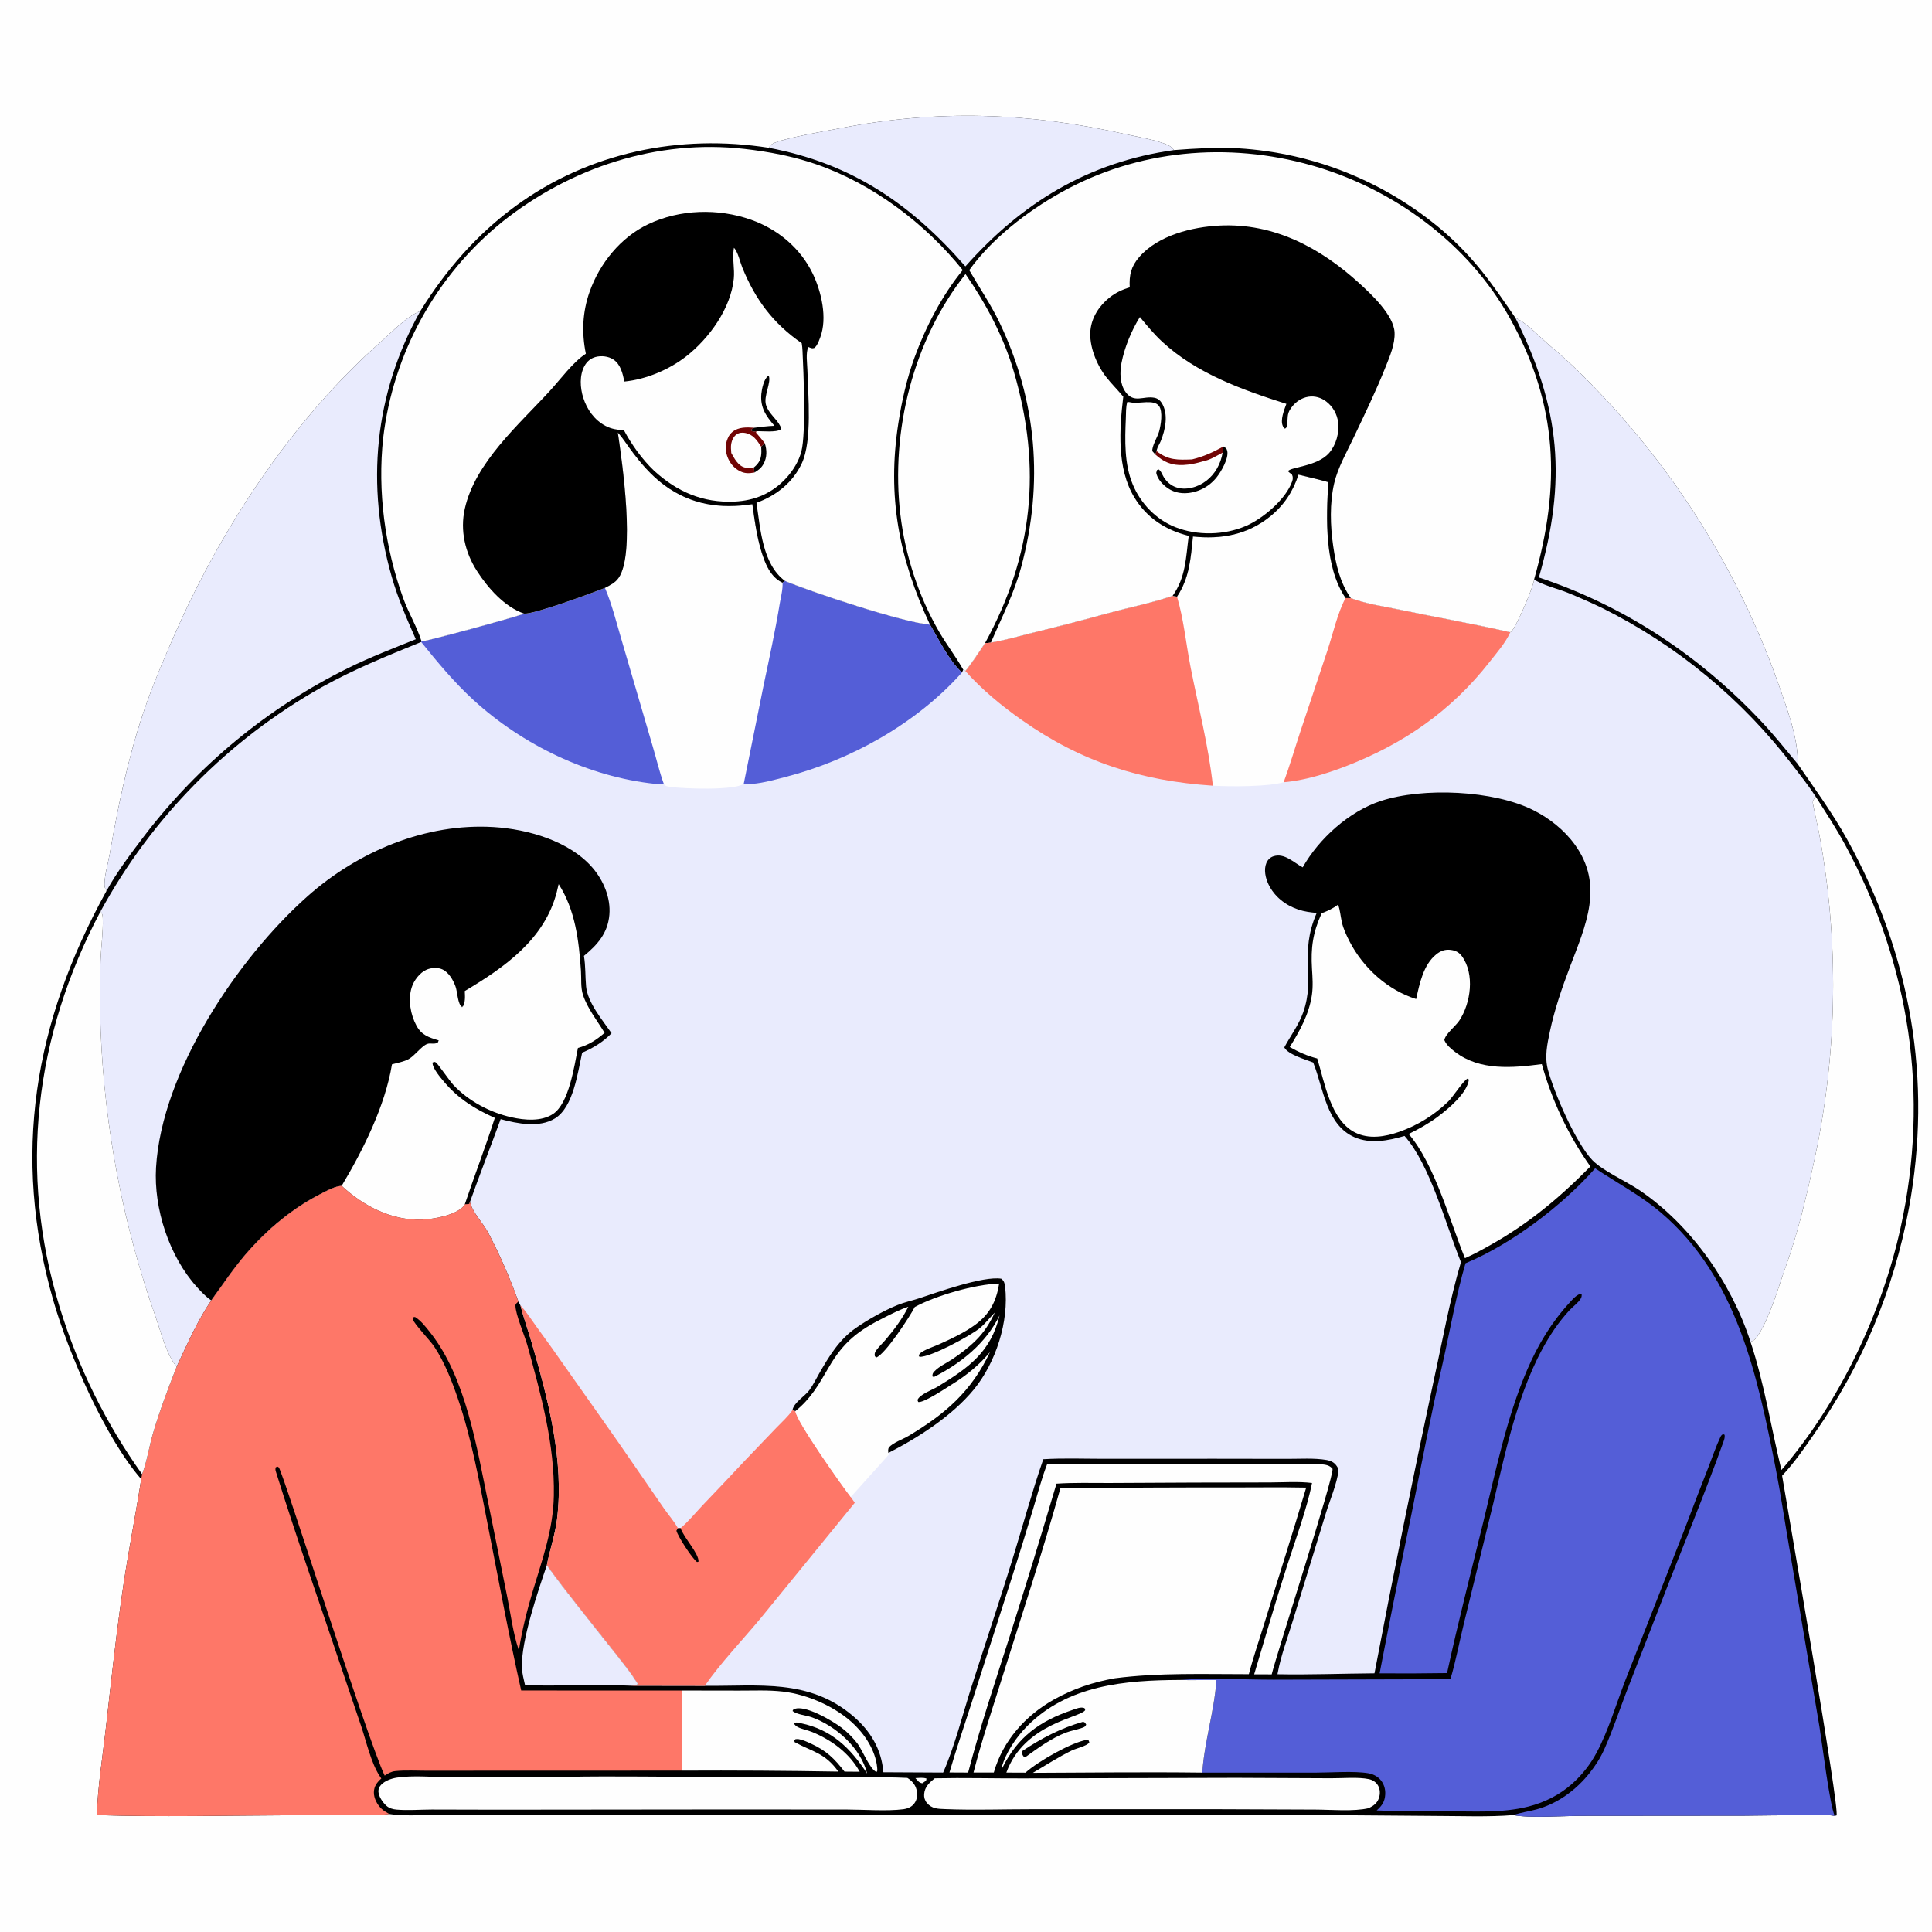 <?xml version="1.0" encoding="utf-8" ?>
<svg xmlns="http://www.w3.org/2000/svg" xmlns:xlink="http://www.w3.org/1999/xlink" width="683" height="683">
	<rect width="100%" height="100%" fill="#808080" stroke="none"/>
	<path fill="#FEFEFE" transform="scale(0.667 0.667)" d="M0 0L1024 0L1024 1024L0 1024L0 0Z"/>
	<path transform="scale(0.667 0.667)" d="M407.47 78.332C407.977 77.581 408.459 76.809 409.254 76.328C414.084 73.404 438.158 69.351 445.184 67.985C497.114 57.893 545.353 59.583 596.923 71.2C602.451 72.445 616.551 74.746 620.742 77.938C621.369 78.416 621.761 78.904 622.196 79.548C633.513 78.702 644.897 77.968 656.248 78.602Q658.096 78.712 659.942 78.858Q661.788 79.005 663.63 79.189Q665.473 79.373 667.311 79.594Q669.149 79.815 670.983 80.073Q672.816 80.331 674.644 80.626Q676.472 80.921 678.294 81.253Q680.116 81.585 681.93 81.953Q683.745 82.321 685.551 82.726Q687.358 83.131 689.156 83.572Q690.955 84.013 692.744 84.491Q694.533 84.968 696.312 85.481Q698.091 85.994 699.859 86.543Q701.628 87.093 703.384 87.677Q705.141 88.261 706.886 88.881Q708.631 89.501 710.363 90.156Q712.095 90.811 713.813 91.5Q715.531 92.19 717.236 92.914Q718.94 93.638 720.629 94.396Q722.318 95.155 723.992 95.947Q725.665 96.739 727.322 97.565Q728.98 98.39 730.62 99.249Q732.26 100.108 733.883 101Q735.506 101.892 737.11 102.816Q738.714 103.741 740.3 104.697Q741.885 105.654 743.451 106.642Q745.017 107.63 746.562 108.65Q748.108 109.669 749.633 110.72Q751.157 111.77 752.661 112.851Q754.164 113.932 755.645 115.043Q757.126 116.154 758.585 117.295Q760.043 118.436 761.478 119.606Q762.914 120.775 764.325 121.974C781.728 136.991 790.301 149.727 803.156 168.409C810.163 171.793 816.382 179.061 822.379 184.01C832.568 192.419 841.328 201.324 850.372 210.926Q854.257 215.071 858.033 219.316Q861.808 223.562 865.471 227.905Q869.133 232.248 872.68 236.686Q876.227 241.124 879.657 245.653Q883.086 250.183 886.396 254.801Q889.705 259.419 892.892 264.122Q896.079 268.825 899.142 273.61Q902.204 278.395 905.14 283.259Q908.076 288.123 910.883 293.063Q913.69 298.002 916.366 303.014Q919.042 308.025 921.586 313.105Q924.13 318.185 926.54 323.33Q928.949 328.475 931.223 333.681Q933.497 338.888 935.633 344.152Q937.769 349.417 939.767 354.735Q941.764 360.054 943.621 365.423C947.85 377.553 953.13 391.938 952.819 404.909C961.838 418.061 971.265 430.887 979.002 444.88C1012.72 505.867 1024.4 572.307 1011.68 640.832Q1010.94 644.821 1010.09 648.788Q1009.24 652.756 1008.29 656.699Q1007.33 660.643 1006.27 664.56Q1005.21 668.476 1004.05 672.363Q1002.89 676.25 1001.62 680.105Q1000.36 683.959 998.987 687.779Q997.618 691.598 996.148 695.379Q994.678 699.161 993.107 702.902Q991.536 706.643 989.867 710.34Q988.197 714.038 986.429 717.69Q984.661 721.342 982.796 724.945Q980.931 728.548 978.971 732.101Q977.011 735.653 974.956 739.152Q972.902 742.65 970.755 746.093Q968.608 749.536 966.37 752.92Q964.132 756.304 961.804 759.627C956.564 767.199 950.895 775.457 944.55 782.14C947.789 801.877 975.266 959.06 973.38 962.203L972.425 962.44C967.276 961.58 961.353 962.048 956.107 962.064Q940.21 962.12 924.315 962.35L837.446 962.429C828.627 962.474 810.242 963.72 802.214 962.019C788.642 963.098 774.681 962.5 761.061 962.474L675.683 961.812L417.8 961.785L270.394 961.988L230.139 962.006C222.35 962.005 213.977 962.623 206.286 961.45C199.442 962.348 192.279 961.998 185.387 962.016L153.372 962.115C119.414 962.254 85.255 963.105 51.322 962.025C51.831 946.564 54.412 930.912 56.146 915.541C59.002 890.223 61.715 864.673 65.496 839.488C68.284 820.927 71.967 802.5 74.837 783.95C55.755 762.162 36.375 717.507 28.26 689.341C6.046 612.236 18.089 541.637 56.458 472.157C56.128 471.603 55.728 470.961 55.566 470.334C54.632 466.718 57.38 457.031 58.099 452.897C62.509 427.536 67.701 402.355 75.911 377.905C80.862 363.162 86.959 348.985 93.235 334.772C117.985 278.728 155.791 221.641 201.997 181.035C207.956 175.798 215.419 167.725 222.781 164.874C236.206 143.231 252.75 124.178 273.385 109.113C312.321 80.687 360.262 70.921 407.47 78.332Z"/>
	<path fill="#E9EBFD" transform="scale(0.667 0.667)" d="M320.629 311.583C323.317 310.188 325.98 308.933 327.796 306.396C336.868 293.723 329.792 245.136 327.461 229.261C329.904 231.921 331.857 235.043 333.992 237.95C339.28 245.15 344.926 251.871 352.168 257.205C366.22 267.554 381.837 269.827 398.746 267.219C400.126 277.05 401.485 287.356 405.031 296.67C406.918 301.628 409.738 306.552 414.76 308.812L416.013 307.859C430.022 313.839 479.439 330.121 492.892 331.052C497.74 339.17 502.918 350.103 509.849 356.445L510.53 354.951L511.639 355.649C515.447 351.024 518.708 345.832 522.075 340.873C523.112 340.872 524.159 340.692 525.19 340.571C532.598 339.32 540.049 337.18 547.347 335.362Q567.663 330.395 587.828 324.85C599.011 321.811 610.537 319.558 621.505 315.811L623.826 316.247C630.402 306.441 631.152 295.834 632.275 284.353C647.268 285.977 661.224 283.416 673.154 273.765C680.477 267.841 685.337 260.512 688.204 251.578C693.467 252.89 698.825 254.065 704.034 255.565C702.868 274.671 701.907 300.35 713.181 316.955L715.938 317.002C724.254 320.114 733.727 321.444 742.428 323.249C761.767 327.26 781.219 330.697 800.474 335.088C800.716 334.903 800.998 334.76 801.202 334.533C804 331.404 812.839 310.934 813.104 307.047C816.165 309.62 826.52 312.371 830.734 314.084Q840.082 317.874 849.175 322.241Q852.882 324.088 856.535 326.04Q860.188 327.992 863.783 330.048Q867.379 332.104 870.914 334.262Q874.449 336.42 877.921 338.678Q881.393 340.936 884.799 343.293Q888.205 345.649 891.543 348.102Q894.88 350.555 898.146 353.103Q901.412 355.65 904.603 358.29Q907.795 360.93 910.909 363.66Q914.024 366.389 917.06 369.207Q920.095 372.025 923.049 374.929Q926.002 377.832 928.871 380.819Q931.741 383.806 934.523 386.874Q937.306 389.942 940 393.088Q942.694 396.234 945.297 399.455Q947.899 402.677 950.409 405.972C954.484 411.257 958.755 416.648 962.373 422.255C961.402 423.613 960.566 424.271 960.905 426.061C962.22 433.001 963.952 439.856 965.096 446.833Q966.021 452.152 966.815 457.492Q967.608 462.832 968.271 468.19Q968.933 473.548 969.463 478.92Q969.993 484.293 970.391 489.677Q970.788 495.061 971.053 500.453Q971.318 505.845 971.451 511.242Q971.583 516.639 971.583 522.038Q971.582 527.436 971.449 532.833Q971.316 538.23 971.05 543.622Q970.784 549.014 970.385 554.398Q969.986 559.782 969.455 565.155Q968.924 570.527 968.261 575.885Q967.598 581.243 966.803 586.583Q966.009 591.922 965.083 597.241Q964.157 602.56 963.101 607.854Q962.044 613.148 960.858 618.415C956.976 636.251 952.699 653.972 946.535 671.175C942.498 682.443 938.134 698.129 931.67 708.012C930.519 709.772 929.769 710.443 927.78 711.142C917.677 679.958 896.243 649.368 869.04 630.89C862.009 626.113 849.393 620.563 843.911 614.83C835.118 605.636 823.718 579.261 820.411 566.958C818.601 560.227 820.015 553.512 821.425 546.842C823.893 535.161 827.815 523.724 832.045 512.576C840.459 490.397 850.344 469.175 834.614 447.564C829.033 439.896 821.207 433.704 812.776 429.444C791.713 418.802 754.175 417.198 731.836 424.537C715.029 430.059 699.096 444.446 690.446 459.715C685.681 457.174 680.738 451.932 674.922 453.853C673.183 454.428 671.898 455.734 671.198 457.407C669.728 460.918 670.727 465.365 672.299 468.666C675.438 475.258 681.383 479.846 688.215 482.117C691.364 483.164 694.58 483.574 697.869 483.876C688.32 505.997 697.459 517.521 690.654 536.73C688.334 543.277 683.957 549.037 680.695 555.129C682.735 558.965 691.933 561.547 695.991 563.115L696.249 563.761C701.479 577.011 703.006 596.245 717.882 602.729C726.412 606.447 735.879 604.553 744.439 602.065C758.115 617.523 766.297 649.201 774.324 668.954C768.283 689.37 764.548 710.667 759.95 731.445Q743.312 808.983 728.499 886.891C711.406 887.01 694.157 887.709 677.085 887.379L677.23 886.577C678.932 877.387 682.446 868.17 685.157 859.224L702.752 801.965C704.586 795.944 708.859 785.607 709.364 779.691C709.47 778.452 709.042 777.846 708.367 776.862C707.146 775.084 705.326 774.211 703.249 773.846C696.582 772.675 688.994 773.249 682.195 773.219L643.788 773.164L585.134 773.191C574.482 773.198 563.577 772.755 552.953 773.415C546.948 790.708 542.163 808.502 536.759 825.994C529.77 848.616 522.233 871.12 515.007 893.673C510.429 907.966 505.821 926.184 499.868 939.491L468.189 939.323C467.246 927.238 461.456 917.561 452.333 909.705C428.828 889.462 401.854 893.846 373.556 893.512L334.373 893.452C335.815 893.333 336.857 893.417 338.089 892.586C333.685 885.417 327.882 878.595 322.695 871.966C311.684 857.894 300.268 844.104 289.832 829.601C291.383 821.388 294.17 813.723 295.221 805.308C299.13 774.013 290.485 741.647 281.868 711.844C279.936 705.163 277.568 698.586 275.815 691.859L274.743 689.834Q268.076 671.186 258.901 653.636C256.097 648.223 250.528 642.904 249.088 637.059L248.701 638.102C247.915 638.191 247.131 638.279 246.343 638.346C246.014 638.911 246.03 638.943 245.511 639.499C241.209 644.114 229.803 646.171 223.762 646.4C207.676 647.008 192.643 639.241 181.09 628.515C177.58 628.784 174.16 630.663 171.054 632.218C155.277 640.114 141.614 651.512 130.136 664.873C123.583 672.501 117.891 681.127 111.964 689.247C104.679 699.932 99.087 712.697 93.614 724.401C88.127 717.683 85.466 706.57 82.617 698.398Q79.374 689.231 76.477 679.95Q73.579 670.668 71.032 661.284Q68.485 651.9 66.291 642.428Q64.098 632.955 62.261 623.406Q60.424 613.858 58.946 604.248Q57.469 594.637 56.352 584.978Q55.236 575.319 54.483 565.625Q53.73 555.931 53.34 546.215Q52.719 527.563 53.295 508.91C53.585 501.62 54.707 494.109 54.465 486.826C54.406 485.043 54.315 484.465 53.312 483.001Q55.839 478.366 58.527 473.822Q61.215 469.278 64.06 464.831Q66.905 460.383 69.903 456.038Q72.902 451.693 76.05 447.454Q79.198 443.216 82.493 439.091Q85.787 434.965 89.223 430.957Q92.659 426.948 96.233 423.063Q99.807 419.177 103.514 415.418Q107.221 411.659 111.058 408.032Q114.894 404.405 118.854 400.914Q122.815 397.423 126.895 394.072Q130.975 390.721 135.169 387.515Q139.363 384.309 143.667 381.251Q147.971 378.193 152.379 375.287Q156.786 372.381 161.293 369.631Q165.799 366.88 170.399 364.289C187.491 354.798 205.156 347.591 223.237 340.262L223.428 339.948C225.913 339.964 274.395 326.776 277.754 325.211C283.1 325.639 314.166 314.159 320.629 311.583Z"/>
	<path transform="scale(0.667 0.667)" d="M111.964 689.247C109.182 687.344 106.697 684.739 104.442 682.245C89.651 665.888 81.41 640.629 82.7 618.802C85.698 568.025 125.8 508.092 162.947 475.084C189.661 451.346 225.591 436.126 261.725 438.363C279.667 439.474 301.709 445.71 313.931 459.791C319.806 466.558 323.733 475.729 322.982 484.792C322.172 494.567 316.659 500.759 309.489 506.64C310.415 512.113 310.131 517.363 310.637 522.829C311.433 531.421 319.353 540.681 324.141 547.614C319.699 552.23 314.413 555.46 308.543 557.926C306.22 568.453 303.905 586.789 294.136 592.779C285.748 597.921 274.223 595.523 265.349 593.167C260.023 607.83 254.3 622.359 249.088 637.059L248.701 638.102C247.915 638.191 247.131 638.279 246.343 638.346C246.014 638.911 246.03 638.943 245.511 639.499C241.209 644.114 229.803 646.171 223.762 646.4C207.676 647.008 192.643 639.241 181.09 628.515C177.58 628.784 174.16 630.663 171.054 632.218C155.277 640.114 141.614 651.512 130.136 664.873C123.583 672.501 117.891 681.127 111.964 689.247Z"/>
	<path fill="#FEFEFE" transform="scale(0.667 0.667)" d="M296.097 468.6C304.933 482.386 306.823 498.559 307.918 514.592C308.206 518.804 307.67 523.289 308.995 527.336C311.324 534.444 316.596 541.037 320.446 547.424C316.007 551.253 312.015 553.84 306.309 555.437C304.356 565.132 301.587 584.707 293.19 590.364C286.967 594.556 277.954 593.733 270.978 592.154C259.656 589.592 248.405 583.61 240.4 575.136C238.366 572.983 232.179 563.943 231.134 563.181C230.301 562.573 230.05 562.883 229.267 563.149C229.021 566.039 233.619 571.311 235.514 573.552C242.955 582.354 251.831 587.855 262.26 592.5C257.32 607.943 251.499 623.001 246.343 638.346C246.014 638.911 246.03 638.943 245.511 639.499C241.209 644.114 229.803 646.171 223.762 646.4C207.676 647.008 192.643 639.241 181.09 628.515C192.433 609.606 204.146 586.119 207.755 564.104C210.535 563.339 214.099 562.737 216.605 561.328C219.911 559.471 223.309 554.565 226.307 553.352C228.203 552.585 230.134 553.776 232.07 552.508L232.525 551.41C227.343 549.873 223.505 548.692 220.762 543.658C217.558 537.777 216.196 529.906 218.17 523.458C219.3 519.767 222.374 515.626 225.96 514.01C228.452 512.887 231.814 512.622 234.348 513.738C237.871 515.29 240.187 519.434 241.444 522.88C242.483 525.729 242.541 532.368 244.96 533.81L245.312 533.116L244.606 533.785L245.191 533.715C246.735 531.337 246.469 527.997 246.337 525.269C267.468 512.676 288.652 497.884 295.104 472.766Q295.634 470.691 296.097 468.6Z"/>
	<path fill="#FE7768" transform="scale(0.667 0.667)" d="M275.815 691.859C279.097 695.361 281.753 699.61 284.567 703.492Q292.009 713.612 299.175 723.929C312.132 742.398 325.262 760.676 337.989 779.311L352.068 799.717C354.437 803.079 357.328 806.38 359.317 809.966L360.732 809.933C365.026 806.263 368.684 801.733 372.567 797.634Q383.664 786.054 394.615 774.335L411.473 756.74C414.295 753.798 417.699 750.795 419.998 747.435L421.584 747.896C421.937 753.096 445.994 787.077 450.923 793.438L453.051 796.478L403.297 857.525C393.889 868.883 381.736 881.575 373.556 893.512L334.373 893.452C335.815 893.333 336.857 893.417 338.089 892.586C333.685 885.417 327.882 878.595 322.695 871.966C311.684 857.894 300.268 844.104 289.832 829.601C291.383 821.388 294.17 813.723 295.221 805.308C299.13 774.013 290.485 741.647 281.868 711.844C279.936 705.163 277.568 698.586 275.815 691.859Z"/>
	<path transform="scale(0.667 0.667)" d="M360.732 809.933C362.389 815 370.545 823.406 370.212 827.714L369.44 827.894C366.902 826.087 359.253 814.291 358.509 811.287L359.317 809.966L360.732 809.933Z"/>
	<path fill="#FEFEFE" transform="scale(0.667 0.667)" d="M320.629 311.583C323.317 310.188 325.98 308.933 327.796 306.396C336.868 293.723 329.792 245.136 327.461 229.261C329.904 231.921 331.857 235.043 333.992 237.95C339.28 245.15 344.926 251.871 352.168 257.205C366.22 267.554 381.837 269.827 398.746 267.219C400.126 277.05 401.485 287.356 405.031 296.67C406.918 301.628 409.738 306.552 414.76 308.812C415.015 312.215 413.88 316.303 413.326 319.677C410.954 334.134 407.85 348.373 404.833 362.702L394.197 415.427C389.343 419.029 362.274 418.068 355.072 417.051C353.569 416.839 352.763 416.73 351.826 415.506C349.453 409.043 347.901 402.127 345.914 395.522L329.188 338.317C326.573 329.465 324.259 320.067 320.629 311.583Z"/>
	<path fill="#FEFEFE" transform="scale(0.667 0.667)" d="M688.204 251.578C693.467 252.89 698.825 254.065 704.034 255.565C702.868 274.671 701.907 300.35 713.181 316.955C708.994 324.676 706.425 336.127 703.586 344.713L689.118 388.064C686.205 396.897 683.593 405.857 680.386 414.585C672.062 417.068 651.733 416.926 642.828 416.43C640.552 395.432 635.055 374.226 630.99 353.475C628.589 341.226 627.394 328.186 623.826 316.247C630.402 306.441 631.152 295.834 632.275 284.353C647.268 285.977 661.224 283.416 673.154 273.765C680.477 267.841 685.337 260.512 688.204 251.578Z"/>
	<path fill="#FE7768" transform="scale(0.667 0.667)" d="M525.19 340.571C532.598 339.32 540.049 337.18 547.347 335.362Q567.663 330.395 587.828 324.85C599.011 321.811 610.537 319.558 621.505 315.811L623.826 316.247C627.394 328.186 628.589 341.226 630.99 353.475C635.055 374.226 640.552 395.432 642.828 416.43C604.509 413.859 572.972 403.763 541.515 381.602C530.796 374.05 520.367 365.451 511.639 355.649C515.447 351.024 518.708 345.832 522.075 340.873C523.112 340.872 524.159 340.692 525.19 340.571Z"/>
	<path fill="#545ED7" transform="scale(0.667 0.667)" d="M416.013 307.859C430.022 313.839 479.439 330.121 492.892 331.052C497.74 339.17 502.918 350.103 509.849 356.445C485.753 383.458 450.906 402.922 416.035 411.879C409.757 413.491 402.209 415.665 395.753 415.573C394.892 415.561 394.914 415.543 394.197 415.427L404.833 362.702C407.85 348.373 410.954 334.134 413.326 319.677C413.88 316.303 415.015 312.215 414.76 308.812L416.013 307.859Z"/>
	<path fill="#545ED7" transform="scale(0.667 0.667)" d="M277.754 325.211C283.1 325.639 314.166 314.159 320.629 311.583C324.259 320.067 326.573 329.465 329.188 338.317L345.914 395.522C347.901 402.127 349.453 409.043 351.826 415.506C350.28 415.929 348.655 415.616 347.085 415.449C311.943 411.715 276.937 394.841 250.908 370.976C240.635 361.557 231.962 351.082 223.237 340.262L223.428 339.948C225.913 339.964 274.395 326.776 277.754 325.211Z"/>
	<path fill="#FEFEFE" transform="scale(0.667 0.667)" d="M419.998 747.435C420.755 743.281 426.476 740.199 428.999 736.759C430.924 734.134 432.45 730.983 434.075 728.142C439.332 718.955 444.691 710.075 453.515 703.925C459.956 699.436 468.32 694.716 475.583 691.735C479.277 690.218 483.316 689.384 487.113 688.133C496.768 684.95 521.132 676.192 530.683 677.733C532.159 678.921 532.5 680.055 532.719 681.917C534.897 700.355 527.78 722.334 516.087 736.533C504.614 750.465 486.844 761.895 470.847 770.089L471.216 770.838L450.923 793.438C445.994 787.077 421.937 753.096 421.584 747.896L419.998 747.435Z"/>
	<path transform="scale(0.667 0.667)" d="M419.998 747.435C420.755 743.281 426.476 740.199 428.999 736.759C430.924 734.134 432.45 730.983 434.075 728.142C439.332 718.955 444.691 710.075 453.515 703.925C459.956 699.436 468.32 694.716 475.583 691.735C479.277 690.218 483.316 689.384 487.113 688.133C496.768 684.95 521.132 676.192 530.683 677.733C532.159 678.921 532.5 680.055 532.719 681.917C534.897 700.355 527.78 722.334 516.087 736.533C504.614 750.465 486.844 761.895 470.847 770.089C470.737 769.132 470.566 767.95 471.193 767.147C473.068 764.742 478.629 762.786 481.355 761.16C501.049 749.414 514.832 737.555 524.723 716.586C519.182 723.317 512.218 729.009 504.814 733.571C502.043 735.28 489.515 743.754 486.663 743.078L486.267 742.04C487.452 739.001 494.174 736.678 497.085 734.9C513.39 724.94 525.188 716.525 529.78 697.192C522.607 711.936 509.392 722.544 494.945 729.867L494.2 729.515C494.174 728.216 494.357 727.782 495.267 726.824C497.796 724.162 501.63 722.481 504.689 720.441C509.109 717.493 513.492 714.138 517.264 710.385C521.651 706.021 524.658 701.227 527.273 695.652C524.571 698.391 522.247 701.534 519.248 703.98C514.515 707.839 492.994 719.603 487.314 719.128L486.941 718.411C487.373 717.388 488.054 716.908 488.985 716.356C491.763 714.711 494.957 713.74 497.896 712.425C504.165 709.618 511.257 706.26 516.77 702.232C524.577 696.53 528.045 689.76 529.576 680.311C516.673 680.697 495.937 686.712 484.844 692.739C482.255 697.797 469.315 717.657 464.479 719.485L463.674 718.847C463.46 717.499 463.59 716.862 464.411 715.721C465.863 713.704 467.869 711.879 469.487 709.967C474.016 704.612 478.295 698.897 481.43 692.61C477.021 694.06 472.829 696.243 468.682 698.308C454.888 705.177 447.076 711.229 439.215 724.773C434.04 733.689 429.807 741.301 421.584 747.896L419.998 747.435Z"/>
	<path fill="#FE7768" transform="scale(0.667 0.667)" d="M715.938 317.002C724.254 320.114 733.727 321.444 742.428 323.249C761.767 327.26 781.219 330.697 800.474 335.088C797.937 340.744 793.415 345.822 789.608 350.693C769.09 376.949 743.761 394.414 712.809 406.31C703.028 410.07 690.928 413.794 680.386 414.585C683.593 405.857 686.205 396.897 689.118 388.064L703.586 344.713C706.425 336.127 708.994 324.676 713.181 316.955L715.938 317.002Z"/>
	<path fill="#FE7768" transform="scale(0.667 0.667)" d="M111.964 689.247C117.891 681.127 123.583 672.501 130.136 664.873C141.614 651.512 155.277 640.114 171.054 632.218C174.16 630.663 177.58 628.784 181.09 628.515C192.643 639.241 207.676 647.008 223.762 646.4C229.803 646.171 241.209 644.114 245.511 639.499C246.03 638.943 246.014 638.911 246.343 638.346C247.131 638.279 247.915 638.191 248.701 638.102L249.088 637.059C250.528 642.904 256.097 648.223 258.901 653.636Q268.076 671.186 274.743 689.834C274.186 690.396 273.217 691.038 273.2 691.854C273.101 696.452 278.126 707.977 279.513 713.008C286.661 738.949 294.085 765.605 293.541 792.748C293.176 810.996 287.364 826.644 282.236 843.787C279.225 853.851 276.629 864.322 275.008 874.702C274.953 874.545 274.896 874.388 274.842 874.231C271.945 865.658 270.704 855.738 268.935 846.83L258.825 796.754C252.747 767.495 247.029 730.19 227.986 706.226C225.72 703.375 223.122 699.931 219.974 698.034L219.182 698.117L218.7 699.105C219.728 702.054 227.824 710.187 230.278 713.925C235.675 722.144 239.462 731.868 242.636 741.129C250.028 762.7 254.045 785.399 258.427 807.732C264.195 837.129 269.668 866.769 276.23 895.987L361.586 896.001Q361.35 917.235 361.507 938.47L259.269 938.499L226.311 938.524C220.814 938.535 214.934 938.16 209.485 938.719C207.333 938.94 205.656 939.943 203.885 941.105C194.478 921.373 149.817 779.606 147.749 777.731C147.52 777.524 147.213 777.426 146.946 777.273L146.053 777.812C145.956 778.512 145.944 779.082 146.158 779.766C157.405 815.819 170.054 851.476 182.061 887.283L191.495 915.083C194.12 922.997 196.695 934.425 201.219 941.294C201.401 941.571 201.577 941.852 201.761 942.127C201.874 942.298 201.995 942.464 202.112 942.633C199.813 944.708 198.242 946.674 198.165 949.897C198.088 953.095 199.958 956.58 202.265 958.722C203.431 959.805 204.927 960.63 206.286 961.45C199.442 962.348 192.279 961.998 185.387 962.016L153.372 962.115C119.414 962.254 85.255 963.105 51.322 962.025C51.831 946.564 54.412 930.912 56.146 915.541C59.002 890.223 61.715 864.673 65.496 839.488C68.284 820.927 71.967 802.5 74.837 783.95L75.31 781.364C77.904 774.635 79.004 766.801 81.064 759.799C84.603 747.767 89.053 736.076 93.614 724.401C99.087 712.697 104.679 699.932 111.964 689.247Z"/>
	<path fill="#545ED7" transform="scale(0.667 0.667)" d="M776.743 669.546C801.18 659.391 827.981 639.029 845.45 619.228C857.121 627.05 869.6 633.583 880.35 642.724C920.579 676.928 931.472 729.046 941.143 778.263C943.778 791.672 945.748 805.242 948.084 818.71L964.355 915.242C965.763 923.842 969.766 956.783 972.425 962.44C967.276 961.58 961.353 962.048 956.107 962.064Q940.21 962.12 924.315 962.35L837.446 962.429C828.627 962.474 810.242 963.72 802.214 962.019C806.025 960.622 810.42 960.093 814.364 959.016C825.529 955.967 835.254 948.813 842.424 939.842C845.594 935.875 848.304 931.62 850.37 926.975C854.698 917.243 858.123 906.932 861.931 896.978L879.92 850.711C891.027 821.779 903.077 793.069 913.544 763.91C913.976 762.704 914.224 761.8 914.081 760.498L913.281 760.102C912.442 760.54 912.168 760.955 911.779 761.782C909.422 766.789 907.621 772.204 905.6 777.371Q898.903 794.452 892.428 811.619L861.453 890.588C856.603 903.127 852.562 917.055 846.239 928.907Q845.018 931.195 843.604 933.37Q842.189 935.544 840.592 937.588Q838.995 939.631 837.228 941.53Q835.46 943.428 833.535 945.166C826.836 951.226 818.839 955.265 810.109 957.495C795.973 961.107 780.413 959.99 765.904 959.983C753.827 959.977 741.732 960.123 729.665 959.557C732.459 957.098 734 954.858 734.197 951.041C734.354 948.009 733.401 945.06 731.252 942.881C729.64 941.246 727.49 940.236 725.242 939.855C717.566 938.557 705.436 939.523 697.411 939.527L637.225 939.523C638.34 923.058 643.596 906.927 644.744 890.444C638.287 890.342 631.837 890.635 625.379 890.401C641.729 889.177 658.506 890.252 674.922 890.257L768.747 889.993C771.649 880.253 773.501 870.109 775.938 860.233L791.495 796.637C798.676 766.203 806.004 730.535 823.945 704.352Q827.536 699.167 831.79 694.51C833.601 692.55 836.564 690.48 837.856 688.201C838.378 687.278 838.338 686.689 838.284 685.687C835.954 685.767 833.54 688.638 831.987 690.323C822.274 700.862 815.214 712.636 809.546 725.737C798.486 751.299 792.788 779.581 786.188 806.576C779.668 833.243 772.76 859.944 766.959 886.767Q749.089 887.039 731.217 886.912Q739.343 844.557 748.129 802.334C753.467 775.694 758.604 749.083 764.62 722.582C768.601 705.039 771.673 686.775 776.743 669.546Z"/>
	<path fill="#FEFEFE" transform="scale(0.667 0.667)" d="M513.713 143.183C525.658 126.491 544.407 112.041 562.294 102.03C602.875 79.315 650.811 75.058 695.269 87.678C738.505 99.951 778.188 128.979 800.23 168.579C825.945 214.775 827.226 257.287 813.104 307.047C812.839 310.934 804 331.404 801.202 334.533C800.998 334.76 800.716 334.903 800.474 335.088C781.219 330.697 761.767 327.26 742.428 323.249C733.727 321.444 724.254 320.114 715.938 317.002L713.181 316.955C701.907 300.35 702.868 274.671 704.034 255.565C698.825 254.065 693.467 252.89 688.204 251.578C685.337 260.512 680.477 267.841 673.154 273.765C661.224 283.416 647.268 285.977 632.275 284.353C631.152 295.834 630.402 306.441 623.826 316.247L621.505 315.811C610.537 319.558 599.011 321.811 587.828 324.85Q567.663 330.395 547.347 335.362C540.049 337.18 532.598 339.32 525.19 340.571C531.002 327.053 537.408 314.775 541.272 300.424C553.162 256.269 549.6 212.45 529.816 171.076C525.173 161.367 519.072 152.491 513.713 143.183Z"/>
	<path transform="scale(0.667 0.667)" d="M598.766 152.307C598.44 145.837 599.428 141.26 603.854 136.18C613.854 124.703 631.866 120.267 646.449 119.548C675.175 118.13 699.76 131.277 720.506 150.187C726.888 156.004 738.661 167.009 739.142 176.142C739.469 182.36 736.589 188.931 734.33 194.613C729.254 207.379 723.239 219.696 717.366 232.106C713.782 239.679 709.028 247.993 707.139 256.166C704.699 266.718 705.07 278.758 706.62 289.415C708.074 299.414 710.15 308.601 715.938 317.002L713.181 316.955C701.907 300.35 702.868 274.671 704.034 255.565C698.825 254.065 693.467 252.89 688.204 251.578C685.337 260.512 680.477 267.841 673.154 273.765C661.224 283.416 647.268 285.977 632.275 284.353C631.152 295.834 630.402 306.441 623.826 316.247L621.505 315.811C628.523 305.872 628.507 295.629 630.039 284.015C617.772 280.925 607.841 274.571 601.195 263.594C591.874 248.198 593.29 227.471 595.349 210.245C592.397 206.622 588.989 203.342 586.148 199.655C581.168 193.193 577.128 183.259 577.953 175.004C578.644 168.093 582.698 161.952 588.063 157.703C591.305 155.134 594.8 153.478 598.766 152.307Z"/>
	<path fill="#FEFEFE" transform="scale(0.667 0.667)" d="M604.155 168.04C607.963 172.63 611.725 177.207 616.121 181.258C634.387 198.092 658.57 206.677 681.8 214.058C680.646 217.203 678.402 222.674 679.957 225.883C680.396 226.79 680.267 226.535 681.069 227.209C682.068 226.547 681.95 226.347 682.143 225.21C682.717 221.825 681.92 219.534 684.128 216.498C684.282 216.286 684.43 216.07 684.586 215.859C686.758 212.941 689.885 210.828 693.513 210.27C696.878 209.753 700.245 210.745 702.925 212.811Q703.574 213.307 704.17 213.864Q704.766 214.422 705.303 215.036Q705.841 215.651 706.315 216.316Q706.789 216.98 707.194 217.689Q707.599 218.398 707.932 219.143Q708.264 219.889 708.521 220.664Q708.778 221.438 708.956 222.235Q709.135 223.032 709.233 223.842C709.916 229.373 708.164 235.78 704.508 240.023C698.202 247.34 683.82 247.457 682.659 249.784C683.315 250.483 683.93 250.908 684.718 251.442C685.388 252.816 685.323 253.841 684.827 255.245C681.506 264.638 669.282 274.916 660.397 278.744C648.845 283.721 634.544 284.006 622.822 279.35C612.761 275.354 604.58 266.84 600.43 256.9C595.82 245.855 596.214 233.421 596.708 221.689C596.824 218.919 596.666 215.666 597.5 213.034C598.347 213.074 598.869 213.174 599.674 213.331C603.692 214.114 611.584 211.492 614.281 215.175C616.461 218.153 615.282 225.302 614.329 228.748C613.574 231.48 610.264 236.881 610.809 239.18L612.354 240.901L612.994 239.079C613.038 238.871 613.078 238.663 613.127 238.456C613.505 236.848 614.561 235.397 615.19 233.862C617.683 227.777 619.445 219.429 615.682 213.481C614.786 212.066 613.489 211.129 611.832 210.817C605.944 209.707 601.019 213.979 596.527 207.709C593.508 203.495 593.465 197.279 594.405 192.388C595.991 184.136 599.708 175.154 604.155 168.04Z"/>
	<path transform="scale(0.667 0.667)" d="M648.424 236.662C649.579 237.395 650.087 237.512 650.437 238.911C651.416 242.818 647.217 250.029 644.827 252.995Q644.485 253.426 644.123 253.84Q643.761 254.254 643.378 254.65Q642.996 255.045 642.594 255.421Q642.193 255.797 641.773 256.153Q641.354 256.509 640.917 256.844Q640.48 257.178 640.028 257.491Q639.575 257.804 639.107 258.093Q638.64 258.383 638.158 258.65Q637.677 258.916 637.183 259.159Q636.689 259.401 636.184 259.619Q635.679 259.836 635.163 260.029Q634.648 260.221 634.124 260.388Q633.599 260.554 633.067 260.695Q632.535 260.835 631.997 260.95Q631.459 261.064 630.916 261.151Q630.373 261.239 629.826 261.299C625.322 261.786 621.159 260.714 617.66 257.795C615.498 255.993 613.389 253.454 612.826 250.635L613.208 249.178L614.038 248.763C615.493 249.672 615.988 251.639 616.9 253.046C620.289 258.27 625.663 259.864 631.595 258.514C637.378 257.199 642.122 253.362 645.062 248.267Q646.164 246.326 646.904 244.22Q647.644 242.115 647.998 239.911C648.028 238.85 648.278 237.719 648.424 236.662Z"/>
	<path fill="#710404" transform="scale(0.667 0.667)" d="M648.424 236.662C648.278 237.719 648.028 238.85 647.998 239.911C644.775 241.619 641.311 243.831 637.697 244.49C634.33 245.518 630.635 246.319 627.109 246.467C620.887 246.729 616.872 244.941 612.354 240.901L612.994 239.079C619.157 244.012 624.264 243.784 631.766 243.502C638.078 241.968 642.757 239.768 648.424 236.662Z"/>
	<path fill="#FEFEFE" transform="scale(0.667 0.667)" d="M223.428 339.948C221.019 332.189 216.518 324.86 213.729 317.135C204.03 290.268 199.996 260.445 203.109 231.999Q203.356 229.92 203.652 227.848Q203.949 225.776 204.295 223.711Q204.642 221.647 205.038 219.591Q205.434 217.536 205.88 215.49Q206.326 213.445 206.82 211.411Q207.315 209.377 207.859 207.355Q208.403 205.334 208.995 203.326Q209.588 201.318 210.228 199.325Q210.869 197.332 211.558 195.355Q212.246 193.378 212.982 191.419Q213.718 189.459 214.501 187.517Q215.284 185.576 216.114 183.654Q216.944 181.732 217.82 179.831Q218.695 177.929 219.617 176.05Q220.538 174.17 221.505 172.313Q222.471 170.456 223.482 168.623Q224.493 166.79 225.548 164.982Q226.603 163.174 227.701 161.391Q228.799 159.609 229.94 157.854Q231.081 156.099 232.264 154.372Q233.447 152.645 234.671 150.947Q235.895 149.248 237.16 147.58Q238.425 145.912 239.73 144.275Q241.034 142.638 242.378 141.033Q243.722 139.428 245.104 137.855Q246.486 136.283 247.906 134.745Q249.326 133.206 250.782 131.702Q252.238 130.199 253.73 128.73Q255.223 127.262 256.75 125.83Q258.277 124.399 259.838 123.004Q261.399 121.61 262.994 120.253Q264.588 118.897 266.215 117.579C302.316 88.788 348.294 73.67 394.522 78.92C407.284 80.369 420.22 82.825 432.374 86.994C462.405 97.295 490.465 118.471 510.255 143.152C499.365 156.408 490.558 173.442 484.705 189.504C480.57 200.849 477.944 212.59 476.11 224.507C470.162 263.147 476.419 295.802 492.892 331.052C479.439 330.121 430.022 313.839 416.013 307.859L414.76 308.812C409.738 306.552 406.918 301.628 405.031 296.67C401.485 287.356 400.126 277.05 398.746 267.219C381.837 269.827 366.22 267.554 352.168 257.205C344.926 251.871 339.28 245.15 333.992 237.95C331.857 235.043 329.904 231.921 327.461 229.261C329.792 245.136 336.868 293.723 327.796 306.396C325.98 308.933 323.317 310.188 320.629 311.583C314.166 314.159 283.1 325.639 277.754 325.211C274.395 326.776 225.913 339.964 223.428 339.948Z"/>
	<path transform="scale(0.667 0.667)" d="M310.51 187.485C308.229 176.324 308.699 165.458 312.496 154.671C317.783 139.654 328.946 125.807 343.45 118.884C360.23 110.874 380.591 110.291 398.041 116.453C412.267 121.477 424.376 131.581 430.891 145.307C435.369 154.741 438.568 168.538 434.79 178.684L434.479 179.494C433.758 181.421 433.235 182.796 431.836 184.331C430.322 184.899 429.914 184.467 428.434 183.923C426.966 186.989 427.83 192.494 427.93 195.971C428.318 209.523 430.513 233.604 425.016 245.473C420.258 255.744 411.403 262.697 400.936 266.499C403.045 280.202 404.042 298.947 416.013 307.859L414.76 308.812C409.738 306.552 406.918 301.628 405.031 296.67C401.485 287.356 400.126 277.05 398.746 267.219C381.837 269.827 366.22 267.554 352.168 257.205C344.926 251.871 339.28 245.15 333.992 237.95C331.857 235.043 329.904 231.921 327.461 229.261C329.792 245.136 336.868 293.723 327.796 306.396C325.98 308.933 323.317 310.188 320.629 311.583C314.166 314.159 283.1 325.639 277.754 325.211C267.38 321.646 258.54 311.579 252.775 302.594C246.485 292.793 243.786 281.197 246.331 269.71C251.772 245.161 275.151 224.921 291.458 207.14C297.034 201.061 303.775 191.818 310.51 187.485Z"/>
	<path fill="#FEFEFE" transform="scale(0.667 0.667)" d="M389.001 131.337C391.102 133.436 392.229 138.816 393.392 141.698C400.257 158.698 409.803 171.481 424.923 181.908Q425.258 183.969 425.345 186.055C425.903 197.026 427.201 229.717 424.762 239.173C423.406 244.433 420.347 249.401 416.703 253.378C409.345 261.41 400.016 265.375 389.219 265.851C372.517 266.588 358.858 260.646 346.677 249.5C340.318 243.443 334.865 235.82 330.729 228.103C327.178 227.815 324.077 227.409 320.863 225.699C315.044 222.603 311.101 217.022 309.134 210.832C307.447 205.524 307.05 198.82 309.862 193.83C311.159 191.53 313.109 189.899 315.669 189.205C318.683 188.389 322.423 188.8 325.057 190.528C328.952 193.082 330.024 197.979 330.924 202.23C342.451 201.079 354.571 195.982 363.682 188.882C375.858 179.393 387.427 163.377 388.93 147.609C389.413 142.548 388.15 137.236 388.844 132.336C388.891 132.002 388.949 131.67 389.001 131.337Z"/>
	<path fill="#FEFEFE" transform="scale(0.667 0.667)" d="M386.332 231.055C386.894 230.298 387.429 229.558 388.16 228.953C391.486 226.197 395.791 226.455 399.829 226.711L398.391 227.509L398.274 228.359C399.485 228.829 399.625 228.802 400.904 228.528L400.706 229.318C402.279 231.175 403.945 233.003 405.359 234.984C406.54 238.615 406.565 242.415 404.713 245.842C403.496 248.094 401.992 249.168 399.865 250.447C397.154 250.891 395.061 251.075 392.494 249.884C389.088 248.304 386.569 245.227 385.399 241.69C384.111 237.791 384.456 234.619 386.332 231.055Z"/>
	<path fill="#710404" transform="scale(0.667 0.667)" d="M386.332 231.055C386.894 230.298 387.429 229.558 388.16 228.953C391.486 226.197 395.791 226.455 399.829 226.711L398.391 227.509L398.274 228.359C399.485 228.829 399.625 228.802 400.904 228.528L400.706 229.318C402.279 231.175 403.945 233.003 405.359 234.984L403.451 236.772C401.118 233.316 399.327 230.321 394.905 229.464C393.325 229.158 391.757 229.328 390.399 230.248C388.845 231.301 387.874 233.369 387.563 235.173C387.285 236.775 387.463 238.465 387.582 240.075C389.168 242.951 391.23 246.898 394.68 247.764C396.355 248.184 397.933 248.032 399.606 247.725L399.865 250.447C397.154 250.891 395.061 251.075 392.494 249.884C389.088 248.304 386.569 245.227 385.399 241.69C384.111 237.791 384.456 234.619 386.332 231.055Z"/>
	<path transform="scale(0.667 0.667)" d="M403.451 236.772L405.359 234.984C406.54 238.615 406.565 242.415 404.713 245.842C403.496 248.094 401.992 249.168 399.865 250.447L399.606 247.725C400.285 247.162 400.889 246.609 401.452 245.928C403.685 243.232 403.666 240.083 403.451 236.772Z"/>
	<path transform="scale(0.667 0.667)" d="M410.474 225.69C405.983 220.459 402.854 216.038 403.525 208.745C403.759 206.197 404.844 200.9 407.078 199.312C407.187 199.235 407.314 199.188 407.432 199.125C408.943 202.649 404.567 209.93 405.993 214.626C407.398 219.25 411.521 221.768 413.561 225.864C413.982 226.708 413.858 226.75 413.743 227.626C411.445 229.291 403.979 228.479 400.904 228.528C399.625 228.802 399.485 228.829 398.274 228.359L398.391 227.509L399.829 226.711C403.361 226.299 406.918 225.782 410.474 225.69Z"/>
	<path fill="#E9EBFD" transform="scale(0.667 0.667)" d="M56.458 472.157C56.128 471.603 55.728 470.961 55.566 470.334C54.632 466.718 57.38 457.031 58.099 452.897C62.509 427.536 67.701 402.355 75.911 377.905C80.862 363.162 86.959 348.985 93.235 334.772C117.985 278.728 155.791 221.641 201.997 181.035C207.956 175.798 215.419 167.725 222.781 164.874C198.235 208.984 193.802 257.165 207.58 305.539C210.866 317.076 215.538 327.847 220.381 338.798C208.34 343.652 196.194 348.317 184.538 354.052Q180.589 356 176.697 358.062Q172.805 360.123 168.974 362.295Q165.143 364.467 161.376 366.749Q157.61 369.03 153.91 371.419Q150.21 373.808 146.581 376.302Q142.951 378.796 139.395 381.393Q135.838 383.991 132.358 386.69Q128.878 389.388 125.477 392.186Q122.076 394.983 118.756 397.877Q115.437 400.772 112.202 403.76Q108.967 406.748 105.82 409.828Q102.672 412.909 99.615 416.078Q96.557 419.247 93.591 422.503Q90.626 425.759 87.756 429.099Q84.885 432.439 82.112 435.86Q79.339 439.281 76.665 442.78C69.602 452.107 62.109 461.886 56.458 472.157Z"/>
	<path fill="#FEFEFE" transform="scale(0.667 0.667)" d="M962.373 422.255C967.761 430.696 973.291 439.152 978.058 447.964C1012.34 511.322 1022.81 580.387 1007.33 650.794C997.332 696.314 974.691 743.731 944.188 779.11C938.647 756.453 935.181 733.323 927.78 711.142C929.769 710.443 930.519 709.772 931.67 708.012C938.134 698.129 942.498 682.443 946.535 671.175C952.699 653.972 956.976 636.251 960.858 618.415Q962.044 613.148 963.101 607.854Q964.157 602.56 965.083 597.241Q966.009 591.922 966.803 586.583Q967.598 581.243 968.261 575.885Q968.924 570.527 969.455 565.155Q969.986 559.782 970.385 554.398Q970.784 549.014 971.05 543.622Q971.316 538.23 971.449 532.833Q971.582 527.436 971.583 522.038Q971.583 516.639 971.451 511.242Q971.318 505.845 971.053 500.453Q970.788 495.061 970.391 489.677Q969.993 484.293 969.463 478.92Q968.933 473.548 968.271 468.19Q967.608 462.832 966.815 457.492Q966.021 452.152 965.096 446.833C963.952 439.856 962.22 433.001 960.905 426.061C960.566 424.271 961.402 423.613 962.373 422.255Z"/>
	<path fill="#E9EBFD" transform="scale(0.667 0.667)" d="M803.156 168.409C810.163 171.793 816.382 179.061 822.379 184.01C832.568 192.419 841.328 201.324 850.372 210.926Q854.257 215.071 858.033 219.316Q861.808 223.562 865.471 227.905Q869.133 232.248 872.68 236.686Q876.227 241.124 879.657 245.653Q883.086 250.183 886.396 254.801Q889.705 259.419 892.892 264.122Q896.079 268.825 899.142 273.61Q902.204 278.395 905.14 283.259Q908.076 288.123 910.883 293.063Q913.69 298.002 916.366 303.014Q919.042 308.025 921.586 313.105Q924.13 318.185 926.54 323.33Q928.949 328.475 931.223 333.681Q933.497 338.888 935.633 344.152Q937.769 349.417 939.767 354.735Q941.764 360.054 943.621 365.423C947.85 377.553 953.13 391.938 952.819 404.909C946.614 397.453 940.615 389.939 933.979 382.849C901.107 347.729 861.328 321.268 815.617 306.048C830.397 254.809 827.163 216.506 803.156 168.409Z"/>
	<path fill="#FEFEFE" transform="scale(0.667 0.667)" d="M511.73 145.259C522.773 161.274 531.935 178.448 537.409 197.193C552.273 248.102 547.573 294.288 522.075 340.873C518.708 345.832 515.447 351.024 511.639 355.649L510.53 354.951C506.707 348.155 501.833 341.838 497.881 335.062C486.923 316.274 479.763 294.306 477.214 272.727C471.993 228.524 483.959 180.307 511.73 145.259Z"/>
	<path fill="#FEFEFE" transform="scale(0.667 0.667)" d="M53.312 483.001C54.315 484.465 54.406 485.043 54.465 486.826C54.707 494.109 53.585 501.62 53.295 508.91Q52.719 527.563 53.34 546.215Q53.73 555.931 54.483 565.625Q55.236 575.319 56.352 584.978Q57.469 594.637 58.946 604.248Q60.424 613.858 62.261 623.407Q64.098 632.955 66.291 642.428Q68.485 651.9 71.032 661.284Q73.579 670.668 76.477 679.95Q79.374 689.231 82.617 698.398C85.466 706.57 88.127 717.683 93.614 724.401C89.053 736.076 84.603 747.767 81.064 759.799C79.004 766.801 77.904 774.635 75.31 781.364Q71.715 776.329 68.327 771.153Q64.938 765.977 61.76 760.668Q58.583 755.36 55.622 749.928Q52.66 744.496 49.92 738.949Q47.18 733.402 44.665 727.75Q42.151 722.097 39.866 716.348Q37.581 710.599 35.529 704.762Q33.478 698.925 31.663 693.011C9.638 621.151 18.258 549.071 53.312 483.001Z"/>
	<path fill="#E9EBFD" transform="scale(0.667 0.667)" d="M407.47 78.332C407.977 77.581 408.459 76.809 409.254 76.328C414.084 73.404 438.158 69.351 445.184 67.985C497.114 57.893 545.353 59.583 596.923 71.2C602.451 72.445 616.551 74.746 620.742 77.938C621.369 78.416 621.761 78.904 622.196 79.548C576.894 85.906 541.767 107.331 511.672 141.194C482.646 107.959 451.462 86.683 407.47 78.332Z"/>
	<path fill="#FEFEFE" transform="scale(0.667 0.667)" d="M533.381 939.502C542.908 913.254 572.793 910.447 575.182 906.38L574.789 905.322C572.801 904.503 570.143 905.721 568.196 906.379C551.043 912.18 539.34 920.628 531.226 937.074L530.94 936.737C533.066 928.878 538.55 920.819 544.227 915.05C565.899 893.028 596.296 890.542 625.379 890.401C631.837 890.635 638.287 890.342 644.744 890.444C643.596 906.927 638.34 923.058 637.225 939.523C607.321 939.144 577.355 939.529 547.445 939.637C554.19 935.655 560.954 931.266 567.983 927.824C570.292 926.694 575.961 925.468 577.357 923.57L577.077 922.562L576.192 922.116C567.956 923.373 549.869 933.747 543.507 939.546L533.381 939.502Z"/>
	<path transform="scale(0.667 0.667)" d="M574.01 912.579C575.157 912.806 575.059 913.14 575.691 914.065C575.238 915.218 574.581 915.431 573.45 915.825C570.695 916.785 567.766 917.245 565.025 918.281C557.279 921.209 550.01 926.591 543.313 931.411L542.94 931.374C542.281 930.766 542.089 930.47 541.771 929.592C541.408 928.588 541.43 929.007 541.888 928.026C551.874 921.375 562.435 915.824 574.01 912.579Z"/>
	<path fill="#FEFEFE" transform="scale(0.667 0.667)" d="M361.586 896.001L391.75 896.049C399.349 896.067 407.245 895.687 414.794 896.543C428.275 898.071 443.561 904.85 453.224 914.462C459.44 920.645 464.728 929.395 465.013 938.375L464.613 939.177C461.19 938.118 457.033 927.508 454.533 924.196Q452.705 921.812 450.582 919.686Q448.46 917.56 446.079 915.728C441.666 912.342 425.894 902.859 420.628 906.044C420.157 906.328 420.269 906.344 420.096 906.897C422.425 908.766 427.458 909.167 430.426 910.24C443.148 914.839 456.293 926.547 459.598 940.021C450.75 926.587 441.017 916.809 424.492 913.336C423.258 913.077 421.782 912.633 420.691 913.347C421.255 914.216 421.847 914.874 422.788 915.354C425.173 916.569 428.079 916.995 430.577 918.035C440.805 922.294 450.271 929.201 455.647 939.055L447.619 938.988C442.157 931.993 438.083 927.952 429.912 924.187C427.885 923.253 425.546 922.127 423.336 921.765C422.734 921.667 422.219 921.719 421.618 921.788L421.009 922.399L421.16 923.341C430.944 928.68 437.11 928.931 444.352 938.979Q402.932 938.26 361.507 938.47Q361.35 917.235 361.586 896.001Z"/>
	<path fill="#E9EBFD" transform="scale(0.667 0.667)" d="M289.832 829.601C300.268 844.104 311.684 857.894 322.695 871.966C327.882 878.595 333.685 885.417 338.089 892.586C336.857 893.417 335.815 893.333 334.373 893.452C315.762 892.574 296.94 893.776 278.288 893.192C277.621 890.17 276.716 886.941 276.615 883.845C276.15 869.614 285.135 843.323 289.832 829.601Z"/>
	<path fill="#FEFEFE" transform="scale(0.667 0.667)" d="M567.522 788.761Q609.399 788.306 651.278 788.373C664.954 788.402 678.63 788.163 692.304 788.45C685.301 812.164 677.691 835.718 670.444 859.361C667.59 868.673 664.368 877.923 661.913 887.348C638.41 887.36 614.218 886.478 590.882 889.511C579.276 891.583 568.922 894.995 558.603 900.775C543.496 909.238 531.495 922.653 526.728 939.473L515.973 939.476C520.117 923.19 525.579 906.938 530.614 890.89C541.26 856.961 552.491 823.011 562.029 788.762L567.522 788.761Z"/>
	<path fill="#FEFEFE" transform="scale(0.667 0.667)" d="M709.259 479.449C710.246 482.397 710.512 485.535 711.159 488.569C711.926 492.161 713.665 495.834 715.346 499.091C722.546 513.039 735.529 524.776 750.579 529.504C752.397 521.337 754.366 511.338 761.292 505.789C763.611 503.931 766.026 503.073 768.997 503.478C771.535 503.824 773.341 504.753 774.854 506.84C781.702 516.293 779.563 531.617 773.489 540.861C771.486 543.91 766.031 548.009 765.517 551.273C766.69 553.924 768.978 555.814 771.242 557.548C784.418 567.638 801.738 566.012 817.178 563.993Q818.184 567.63 819.347 571.219Q820.509 574.809 821.826 578.345Q823.142 581.881 824.611 585.357Q826.079 588.832 827.697 592.241Q829.314 595.65 831.077 598.986Q832.841 602.322 834.747 605.578Q836.653 608.835 838.698 612.006Q840.743 615.177 842.923 618.256C826.058 635.312 809.878 648.805 788.81 660.512C784.738 662.807 780.727 664.977 776.432 666.843C768.324 646.891 760.4 617.01 746.628 601.028C751.909 598.439 757.173 595.524 761.887 591.995C767.555 587.752 777.499 579.581 778.522 572.263L777.974 571.614C775.854 572.296 770.069 581.418 767.61 583.781Q766.228 585.125 764.774 586.392Q763.321 587.659 761.802 588.846Q760.282 590.032 758.7 591.135Q757.118 592.237 755.479 593.252Q753.84 594.267 752.148 595.192Q750.456 596.116 748.717 596.948Q746.977 597.78 745.195 598.516Q743.413 599.252 741.594 599.89C734.11 602.504 725.574 603.96 718.172 600.223C705.258 593.703 702.049 573.695 698.161 561.008C692.998 559.717 688.207 557.56 683.595 554.937C688.902 546.437 693.874 537.423 695.327 527.362C696.004 522.673 695.664 518.136 695.375 513.438C694.687 502.273 695.877 494.208 700.513 484.013C703.759 482.822 706.481 481.514 709.259 479.449Z"/>
	<path fill="#FEFEFE" transform="scale(0.667 0.667)" d="M300.079 941.756C326.36 941.238 352.633 941.861 378.918 941.728Q409.978 941.494 441.037 941.906C454.313 941.974 467.677 941.722 480.937 942.334C481.47 942.666 481.969 943.026 482.45 943.431C484.659 945.286 485.855 947.503 486.053 950.404C486.21 952.707 485.646 954.848 484.012 956.536C482.648 957.946 480.783 958.671 478.868 958.92C470.179 960.048 457.858 959.105 448.851 959.086L387.25 959.047L263.524 959.173L228.862 959.091C222.748 959.107 216.278 959.638 210.21 959.132C208.254 958.968 206.297 958.421 204.804 957.086C202.898 955.383 200.71 952.234 200.57 949.592C200.495 948.186 201.035 947.001 201.979 945.997C204.051 943.795 207.514 942.598 210.431 942.162C219.07 940.869 229.125 941.925 237.922 941.908L300.079 941.756Z"/>
	<path fill="#FEFEFE" transform="scale(0.667 0.667)" d="M495.403 942.535C510.96 942.203 526.611 942.634 542.182 942.582L655.374 942.288L705.387 942.512C711.423 942.558 719.798 941.761 725.52 942.968C727.584 943.403 729.405 944.599 730.438 946.462C731.519 948.412 731.575 950.866 730.872 952.952C729.925 955.761 728.019 957.071 725.473 958.348C717.759 960.24 705.264 959.14 697.158 959.116L645.339 958.922L547.104 958.919C531.761 958.906 516.255 959.488 500.939 958.861C497.103 958.705 493.94 958.75 491.247 955.558C490.162 954.271 489.684 952.608 489.813 950.941C490.118 946.993 492.591 944.908 495.403 942.535Z"/>
	<path fill="#FEFEFE" transform="scale(0.667 0.667)" d="M554.996 776.024C588.252 775.674 621.527 775.936 654.785 776.02Q669.287 776.049 683.788 775.93C689.198 775.896 694.855 775.54 700.238 776.074C702.607 776.309 704.694 776.542 706.272 778.499C707.024 782.887 676.85 875.95 674.019 887.446L664.723 887.432C670.398 868.497 675.887 849.469 681.925 830.648C686.183 817.376 692.834 799.278 695.392 786.007C688.157 785.117 680.347 785.688 673.046 785.715L633.103 785.787L587.79 786.01C578.547 786.042 569.174 785.736 559.95 786.364Q547.977 826.865 535.202 867.121C527.539 891.068 519.502 915.18 513.121 939.501L503.228 939.449C506.767 927.194 510.935 915.08 514.842 902.936L536.22 836.385Q542.115 817.912 547.682 799.338C550.024 791.57 552.065 783.585 554.996 776.024Z"/>
	<path fill="#FEFEFE" transform="scale(0.667 0.667)" d="M485.171 942.433C487.097 942.347 489.226 942.033 491.07 942.673L490.824 943.79L488.838 945.166C487.041 944.925 486.406 943.714 485.171 942.433Z"/>
</svg>
